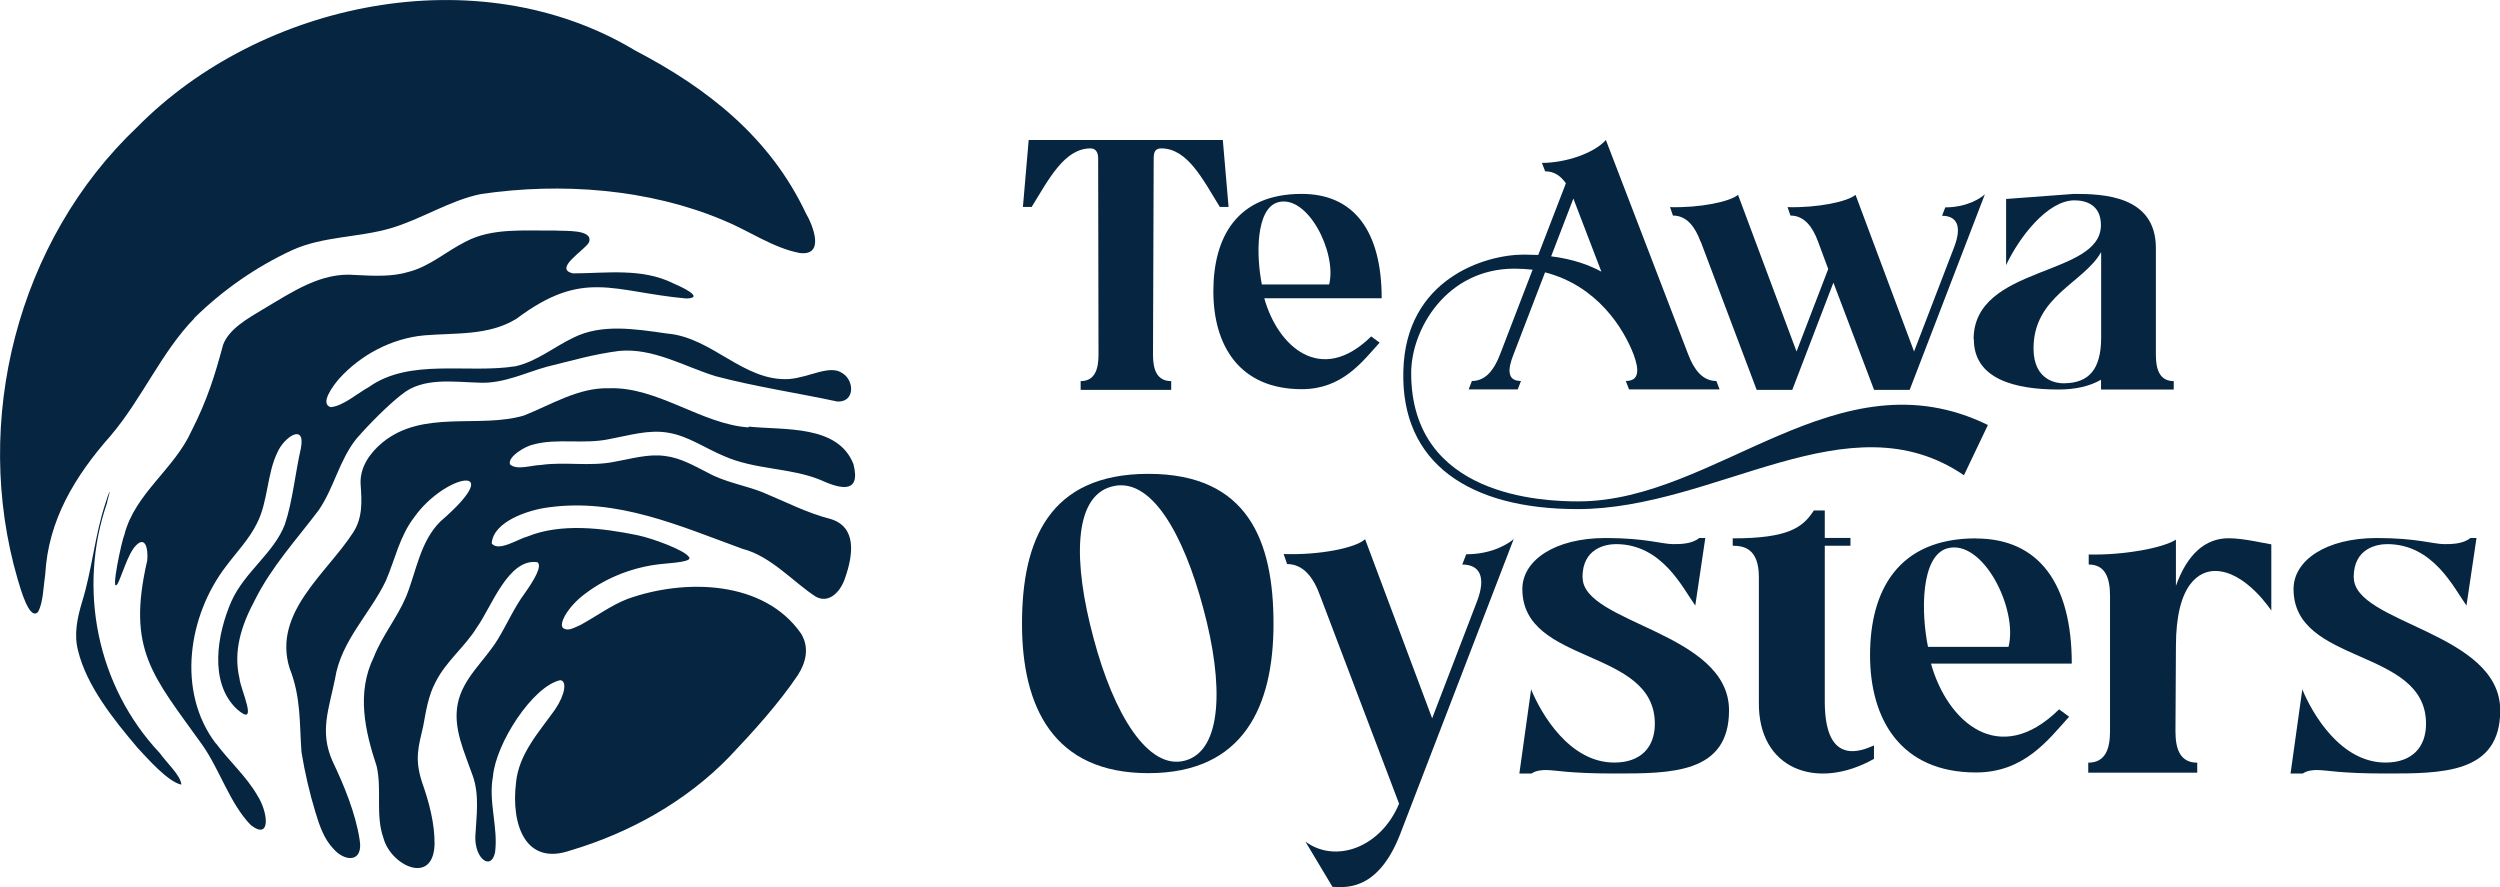 <?xml version="1.0" encoding="UTF-8"?>
<svg xmlns="http://www.w3.org/2000/svg" width="217" height="77" viewBox="0 0 217 77" fill="none">
  <g clip-path="url(#clip0_3195_179)">
    <path d="M9.29 43.62C9.75 41.96 9.4 42.86 9.14 43.72C8.24 46.42 7.97 49.56 7.12 52.26C6.71 53.63 6.4 55.07 6.78 56.49C7.52 59.53 9.84 62.43 11.94 64.91C12.88 65.92 14.56 67.83 15.71 68.1L15.74 68.08C15.67 67.3 14.45 66.19 13.87 65.37C8.4 59.56 6.72 51.07 9.3 43.63L9.29 43.62Z" fill="#052540"></path>
    <path d="M18.72 64.52C15.31 60 16.34 53.42 19.62 49.15C20.53 47.93 21.62 46.81 22.29 45.45C23.26 43.61 23.17 41.11 24.08 39.27C24.64 37.95 26.56 36.64 26.11 38.95C25.64 40.97 25.41 43.47 24.73 45.51C23.78 48.01 21.22 49.64 20.08 52.21C18.85 55.03 18.12 59.22 20.54 61.53C22.55 63.32 20.86 59.8 20.79 58.9C20.23 56.52 20.94 54.3 22.12 52.09C23.57 49.18 25.76 46.81 27.65 44.3C28.99 42.37 29.45 39.93 30.94 38.08C32.17 36.67 33.58 35.28 34.74 34.34L34.86 34.25C36.71 32.7 39.44 33.17 41.71 33.22C43.72 33.29 45.64 32.34 47.44 31.84C49.64 31.3 51.5 30.75 53.74 30.46C56.68 30.18 59.37 31.8 62.1 32.65C65.53 33.56 69.27 34.12 72.67 34.85C74.21 34.94 74.18 33.04 73.13 32.4C72.04 31.61 70.26 32.76 68.5 32.9C64.53 33.14 61.83 29.27 57.89 28.95C55.06 28.54 52.2 28.1 49.79 29.3C48.11 30.1 46.6 31.37 44.75 31.79C40.58 32.45 35.59 31.07 32.04 33.58C31.04 34.13 29.78 35.25 28.71 35.34C27.7 35.06 28.97 33.41 29.43 32.88C31.29 30.81 33.99 29.37 36.82 29.11C39.53 28.88 42.42 29.16 44.84 27.66C50.66 23.3 53.16 25.33 59.58 25.91C61.3 25.86 58.95 24.81 58.45 24.6C55.74 23.24 52.62 23.72 49.75 23.73C47.94 23.35 50.85 21.66 51.13 21.02C51.52 19.86 48.94 20.08 48.19 20.01C45.48 20.04 42.68 19.76 40.39 20.99C38.74 21.81 37.31 23.12 35.5 23.59C34.01 24.05 32.4 23.94 30.85 23.87C27.89 23.6 25.41 25.32 22.84 26.84C21.56 27.61 19.87 28.54 19.36 29.94C18.67 32.52 17.99 34.73 16.62 37.41C15.13 40.72 11.71 42.84 10.8 46.4C10.56 46.95 9.55 51.66 10.2 50.68C10.5 50.19 11.11 48.04 11.78 47.37C12.6 46.49 12.88 47.58 12.78 48.65C10.98 56.44 13.26 58.64 17.57 64.67C19.08 66.82 19.95 69.74 21.76 71.61C23.52 72.99 23.3 70.53 22.33 69.03C21.39 67.4 19.88 66.05 18.74 64.52H18.72Z" fill="#052540"></path>
    <path d="M64.98 37.1C60.89 36.82 57.08 33.56 52.88 33.7C50.22 33.62 47.87 35.12 45.47 36.07C41.59 37.21 36.73 35.53 33.21 38.4C32.06 39.35 31.23 40.59 31.3 42.02C31.4 43.44 31.51 44.9 30.66 46.21C28.36 49.78 23.66 53.17 25.13 57.98C26.15 60.56 25.98 62.78 26.17 65.29C26.45 67.01 26.87 68.83 27.37 70.47C27.73 71.69 28.15 72.84 28.91 73.64C29.93 74.85 31.58 74.89 31.21 72.85C30.87 70.64 29.88 68.19 28.88 66.11C27.71 63.51 28.55 61.56 29.08 58.92C29.6 55.62 32.1 53.31 33.49 50.42C34.28 48.58 34.69 46.55 35.93 44.93C38.6 41.11 44.23 40.07 38.23 45.26C36.46 47.01 36.13 49.63 35.25 51.79C34.47 53.63 33.17 55.18 32.45 57.03C30.93 60.13 31.67 63.42 32.7 66.53C33.16 68.58 32.58 70.75 33.28 72.73C33.91 75.13 37.61 76.91 37.72 73.28C37.74 71.49 37.24 69.6 36.63 67.89C35.97 65.84 36.32 64.85 36.74 63C36.97 61.75 37.18 60.37 37.8 59.22C38.73 57.37 40.35 56.16 41.4 54.45C42.65 52.71 44.12 48.42 46.65 48.8C47.08 49.13 46.38 50.33 45.51 51.55C44.63 52.75 44.01 54.17 43.23 55.46C42.09 57.36 40.16 58.85 39.73 61.1C39.31 63.22 40.31 65.26 41.02 67.3C41.64 69.01 41.35 70.82 41.26 72.58C41.18 74.53 42.63 75.61 42.97 73.99C43.26 71.84 42.37 69.57 42.79 67.39C43.02 64.57 46.21 59.59 48.62 59.04C49.24 59.08 49.05 60.3 48.19 61.57C46.78 63.56 45.03 65.43 44.79 67.94C44.35 71.57 45.6 75.18 49.51 73.82C54.67 72.29 59.56 69.56 63.31 65.69C65.4 63.49 67.58 61.08 69.24 58.62C69.94 57.54 70.24 56.31 69.62 55.15L69.55 55.02C66.33 50.36 59.46 50.2 54.46 51.99C53.03 52.55 51.72 53.52 50.4 54.24C49.73 54.54 49.3 54.8 48.88 54.52C48.44 54.14 49.38 52.55 50.84 51.5C52.72 50.08 55.04 49.21 57.36 48.96C58.26 48.86 60.33 48.77 59.75 48.29C59.39 47.78 56.82 46.77 55.31 46.45C52.26 45.83 48.69 45.39 45.78 46.57C44.97 46.78 43.27 47.93 42.68 47.17C42.81 45.26 45.87 44.26 47.6 44.04C53.58 43.21 58.96 45.64 64.48 47.65C66.91 48.26 68.97 50.62 70.81 51.79C71.92 52.41 72.93 51.42 73.34 50.21C74.09 48.08 74.35 45.74 72.1 45.05C70.05 44.53 68.18 43.55 66.17 42.72C64.67 42.13 62.91 41.85 61.43 41.03C60.25 40.43 59.07 39.74 57.73 39.58C56.25 39.37 54.75 39.84 53.29 40.09C51.17 40.51 49.01 40.06 46.95 40.36C46.15 40.37 44.87 40.85 44.27 40.31C44.03 39.67 45.56 38.74 46.27 38.59C48.35 38.01 50.66 38.59 52.91 38.11C54.6 37.8 56.34 37.25 58.06 37.57C59.77 37.87 61.24 38.92 62.83 39.58C65.51 40.78 68.59 40.59 71.17 41.64C72.69 42.33 74.79 43.06 74.08 40.29C72.74 36.84 68.04 37.35 64.99 37.03L64.98 37.1Z" fill="#052540"></path>
    <path d="M16.84 27.63C19.31 25.19 22.24 23.15 25.39 21.7C28.05 20.5 31.09 20.63 33.88 19.82C36.57 19.04 39.01 17.4 41.75 16.84C48.75 15.82 56.31 16.39 62.77 19.11C64.97 20 67.09 21.52 69.41 21.96C71.61 22.24 70.6 19.62 69.94 18.49C66.83 11.92 61.43 7.67 55.16 4.4C41.42 -3.89 22.57 0.23 11.93 11.01C1.5 20.88 -2.47 36.56 1.54 50.3C1.76 51.01 2.52 53.86 3.28 53.14L3.32 53.08C3.76 52.26 3.77 50.84 3.93 49.82C4.19 45.17 6.48 41.35 9.61 37.81C12.33 34.61 14 30.58 16.86 27.64L16.84 27.63Z" fill="#052540"></path>
    <path d="M99.68 41.13C91.02 41.13 88.71 46.96 88.71 54.14C88.71 61.32 91.4 67.11 99.68 67.11C107.96 67.11 110.54 61.29 110.54 54.14C110.54 46.99 108.35 41.13 99.68 41.13ZM102.86 66.02C99.65 66.89 96.66 61.97 94.92 55.39C93.14 48.81 93.141 43.1 96.51 42.23C99.88 41.32 102.71 46.28 104.45 52.82C106.23 59.4 106.11 65.15 102.86 66.02Z" fill="#052540"></path>
    <path d="M126.92 49C128.36 49 129.08 49.98 128.17 52.29L124.31 62.35L118.49 46.8C117.7 47.56 114.52 48.2 111.42 48.09L111.72 48.96C113.16 48.96 114.03 50.17 114.59 51.72L121.44 69.76C119.85 73.58 115.92 74.98 113.31 73.05L115.66 76.98C116.57 76.98 119.52 77.55 121.52 72.44L131.39 46.79C131.05 47.09 129.65 48.11 127.27 48.11L126.93 48.98L126.92 49Z" fill="#052540"></path>
    <path d="M137.36 50.1C137.36 47.57 139.4 47.23 140.27 47.23C144.28 47.23 146.06 51.05 147.15 52.56L148.02 46.7H147.49C146.85 47.23 145.83 47.23 145.22 47.23C144.27 47.23 142.84 46.7 139.36 46.7C134.97 46.7 132.14 48.63 132.14 51.13C132.14 57.75 143.64 56.2 143.64 62.82C143.64 64.86 142.43 66.19 140.12 66.19C136.22 66.19 133.77 61.95 132.9 59.84L131.88 67.14H132.94C133.36 66.84 134 66.84 134.19 66.84C135.02 66.84 136.16 67.14 140.09 67.14C145.01 67.14 150.08 67.18 150.08 61.66C150.08 54.85 137.37 54.13 137.37 50.12L137.36 50.1Z" fill="#052540"></path>
    <path d="M158.39 60.42V47.37H160.62V46.69H158.39V44.31H157.44C156.49 45.78 155.25 46.73 150.4 46.73V47.37C151.35 47.37 152.67 47.6 152.67 50.09V60.95C152.59 66.77 157.7 68.67 162.66 65.87V64.7C158.23 66.78 158.39 61.79 158.39 60.43V60.42Z" fill="#052540"></path>
    <path d="M171.51 46.73C164.74 46.73 162.32 51.27 162.32 56.87C162.32 62.47 165.01 67.05 171.51 67.05C175.71 67.05 177.79 64.21 179.6 62.21L178.73 61.57C173.51 66.71 169.01 62.63 167.61 57.6H179.83C179.83 50.68 176.99 46.74 171.51 46.74V46.73ZM174.35 56.15H167.35C166.74 53.16 166.71 48.28 169.01 47.6C172.11 46.73 175.18 52.86 174.34 56.15H174.35Z" fill="#052540"></path>
    <path d="M188.87 50.89V46.84C187.77 47.56 184.37 48.2 181.3 48.13V49C182.74 49 183.15 50.17 183.15 51.72V63.48C183.15 65.03 182.73 66.2 181.26 66.2V67.07H190.72V66.2C189.24 66.2 188.83 65.03 188.83 63.48L188.87 56.1C188.87 50.54 190.99 49.56 192.27 49.56C194.92 49.56 197.15 53 197.15 53V47.25C196.43 47.14 194.73 46.72 193.44 46.72C191.44 46.72 189.85 48.08 188.86 50.88L188.87 50.89Z" fill="#052540"></path>
    <path d="M204.3 50.1C204.3 47.57 206.34 47.23 207.21 47.23C211.22 47.23 213 51.05 214.09 52.56L214.96 46.7H214.43C213.79 47.23 212.77 47.23 212.16 47.23C211.21 47.23 209.78 46.7 206.3 46.7C201.91 46.7 199.08 48.63 199.08 51.13C199.08 57.75 210.58 56.2 210.58 62.82C210.58 64.86 209.37 66.19 207.06 66.19C203.16 66.19 200.71 61.95 199.84 59.84L198.82 67.14H199.88C200.3 66.84 200.94 66.84 201.13 66.84C201.96 66.84 203.1 67.14 207.03 67.14C211.95 67.14 217.02 67.18 217.02 61.66C217.02 54.85 204.31 54.13 204.31 50.12L204.3 50.1Z" fill="#052540"></path>
    <path d="M94.66 12.88C95.13 12.88 95.32 13.26 95.32 13.73C95.32 17.86 95.35 30.65 95.35 30.81C95.35 32.1 95 33.08 93.8 33.08V33.84H101.66V33.08C100.43 33.08 100.08 32.1 100.08 30.81L100.14 13.73C100.14 13.16 100.3 12.88 100.8 12.88C103.07 12.88 104.4 15.56 105.88 17.96H106.64L106.14 12.15H89.29L88.79 17.96H89.55C91.03 15.56 92.39 12.88 94.66 12.88Z" fill="#052540"></path>
    <path d="M113 33.78C116.5 33.78 118.24 31.41 119.75 29.74L119.02 29.2C114.66 33.49 110.91 30.08 109.74 25.89H119.93C119.93 20.11 117.56 16.83 112.99 16.83C107.34 16.83 105.32 20.62 105.32 25.29C105.32 29.96 107.56 33.78 112.99 33.78H113ZM110.92 17.56C113.51 16.83 116.06 21.95 115.37 24.69H109.53C109.03 22.2 108.99 18.12 110.92 17.56Z" fill="#052540"></path>
    <path d="M136.92 44.19C148.98 44.19 160.43 34.41 170.47 41.25L172.55 36.89C159.51 30.51 148.97 43.52 137.01 43.52C133.95 43.52 122.49 43.14 122.49 32.38C122.49 28.59 125.55 23.32 131.45 23.32C131.99 23.32 132.49 23.35 133.03 23.41L130.19 30.8C129.69 32.09 128.96 33.07 127.76 33.07L127.48 33.8H131.74L132.02 33.07C130.82 33.07 130.85 32.09 131.36 30.8L134.11 23.64C138.65 24.81 140.93 28.5 141.81 30.8C142.28 32.09 142.31 33.07 141.12 33.07L141.4 33.8H149.26L148.98 33.07C147.78 33.07 147.05 32.09 146.55 30.8C145.82 28.91 139.39 12.15 139.39 12.15C138.35 13.32 135.86 14.14 133.84 14.14L134.12 14.87C134.91 14.87 135.48 15.28 135.92 15.91L133.52 22.13C133.11 22.13 132.7 22.1 132.26 22.1C128.88 22.1 122 24.22 121.81 32.2C121.59 40.22 127.55 44.19 136.93 44.19H136.92ZM136.57 17.24L139 23.58C137.9 22.98 136.48 22.48 134.64 22.25L136.57 17.23V17.24Z" fill="#052540"></path>
    <path d="M147.62 20.96L152.48 33.84H155.57L159.14 24.53L162.67 33.84H165.76L172.29 16.86C172.04 17.11 170.84 18 168.85 18L168.57 18.73C169.77 18.73 170.37 19.52 169.61 21.48L166.14 30.51L161.06 16.91C160.37 17.51 157.75 18.05 155.16 17.98L155.41 18.71C156.61 18.71 157.34 19.69 157.81 20.98L158.69 23.35L155.94 30.51L150.86 16.91C150.17 17.51 147.55 18.05 144.96 17.98L145.21 18.71C146.41 18.71 147.14 19.69 147.61 20.98L147.62 20.96Z" fill="#052540"></path>
    <path d="M171.33 29.45C171.33 32.92 174.93 33.81 178.68 33.81C180.13 33.81 181.39 33.53 182.37 32.96V33.81H188.68V33.08C187.48 33.08 187.13 32.1 187.13 30.81V21.53C187.13 16.95 182.49 16.83 180.03 16.83L174.13 17.27V23.01C175.27 20.58 177.73 17.39 180.06 17.39C181.01 17.39 182.36 17.74 182.36 19.54C182.36 24.05 171.31 22.98 171.31 29.45H171.33ZM182.38 29.39C182.35 32.01 181.37 33.27 179.1 33.27C178.63 33.27 176.51 33.11 176.51 30.24C176.51 25.7 180.87 24.56 182.38 21.88V29.39Z" fill="#052540"></path>
  </g>
  <defs>
    <clipPath id="clip0_3195_179">
      <rect width="217.01" height="77.01" fill="white"></rect>
    </clipPath>
  </defs>
</svg>
